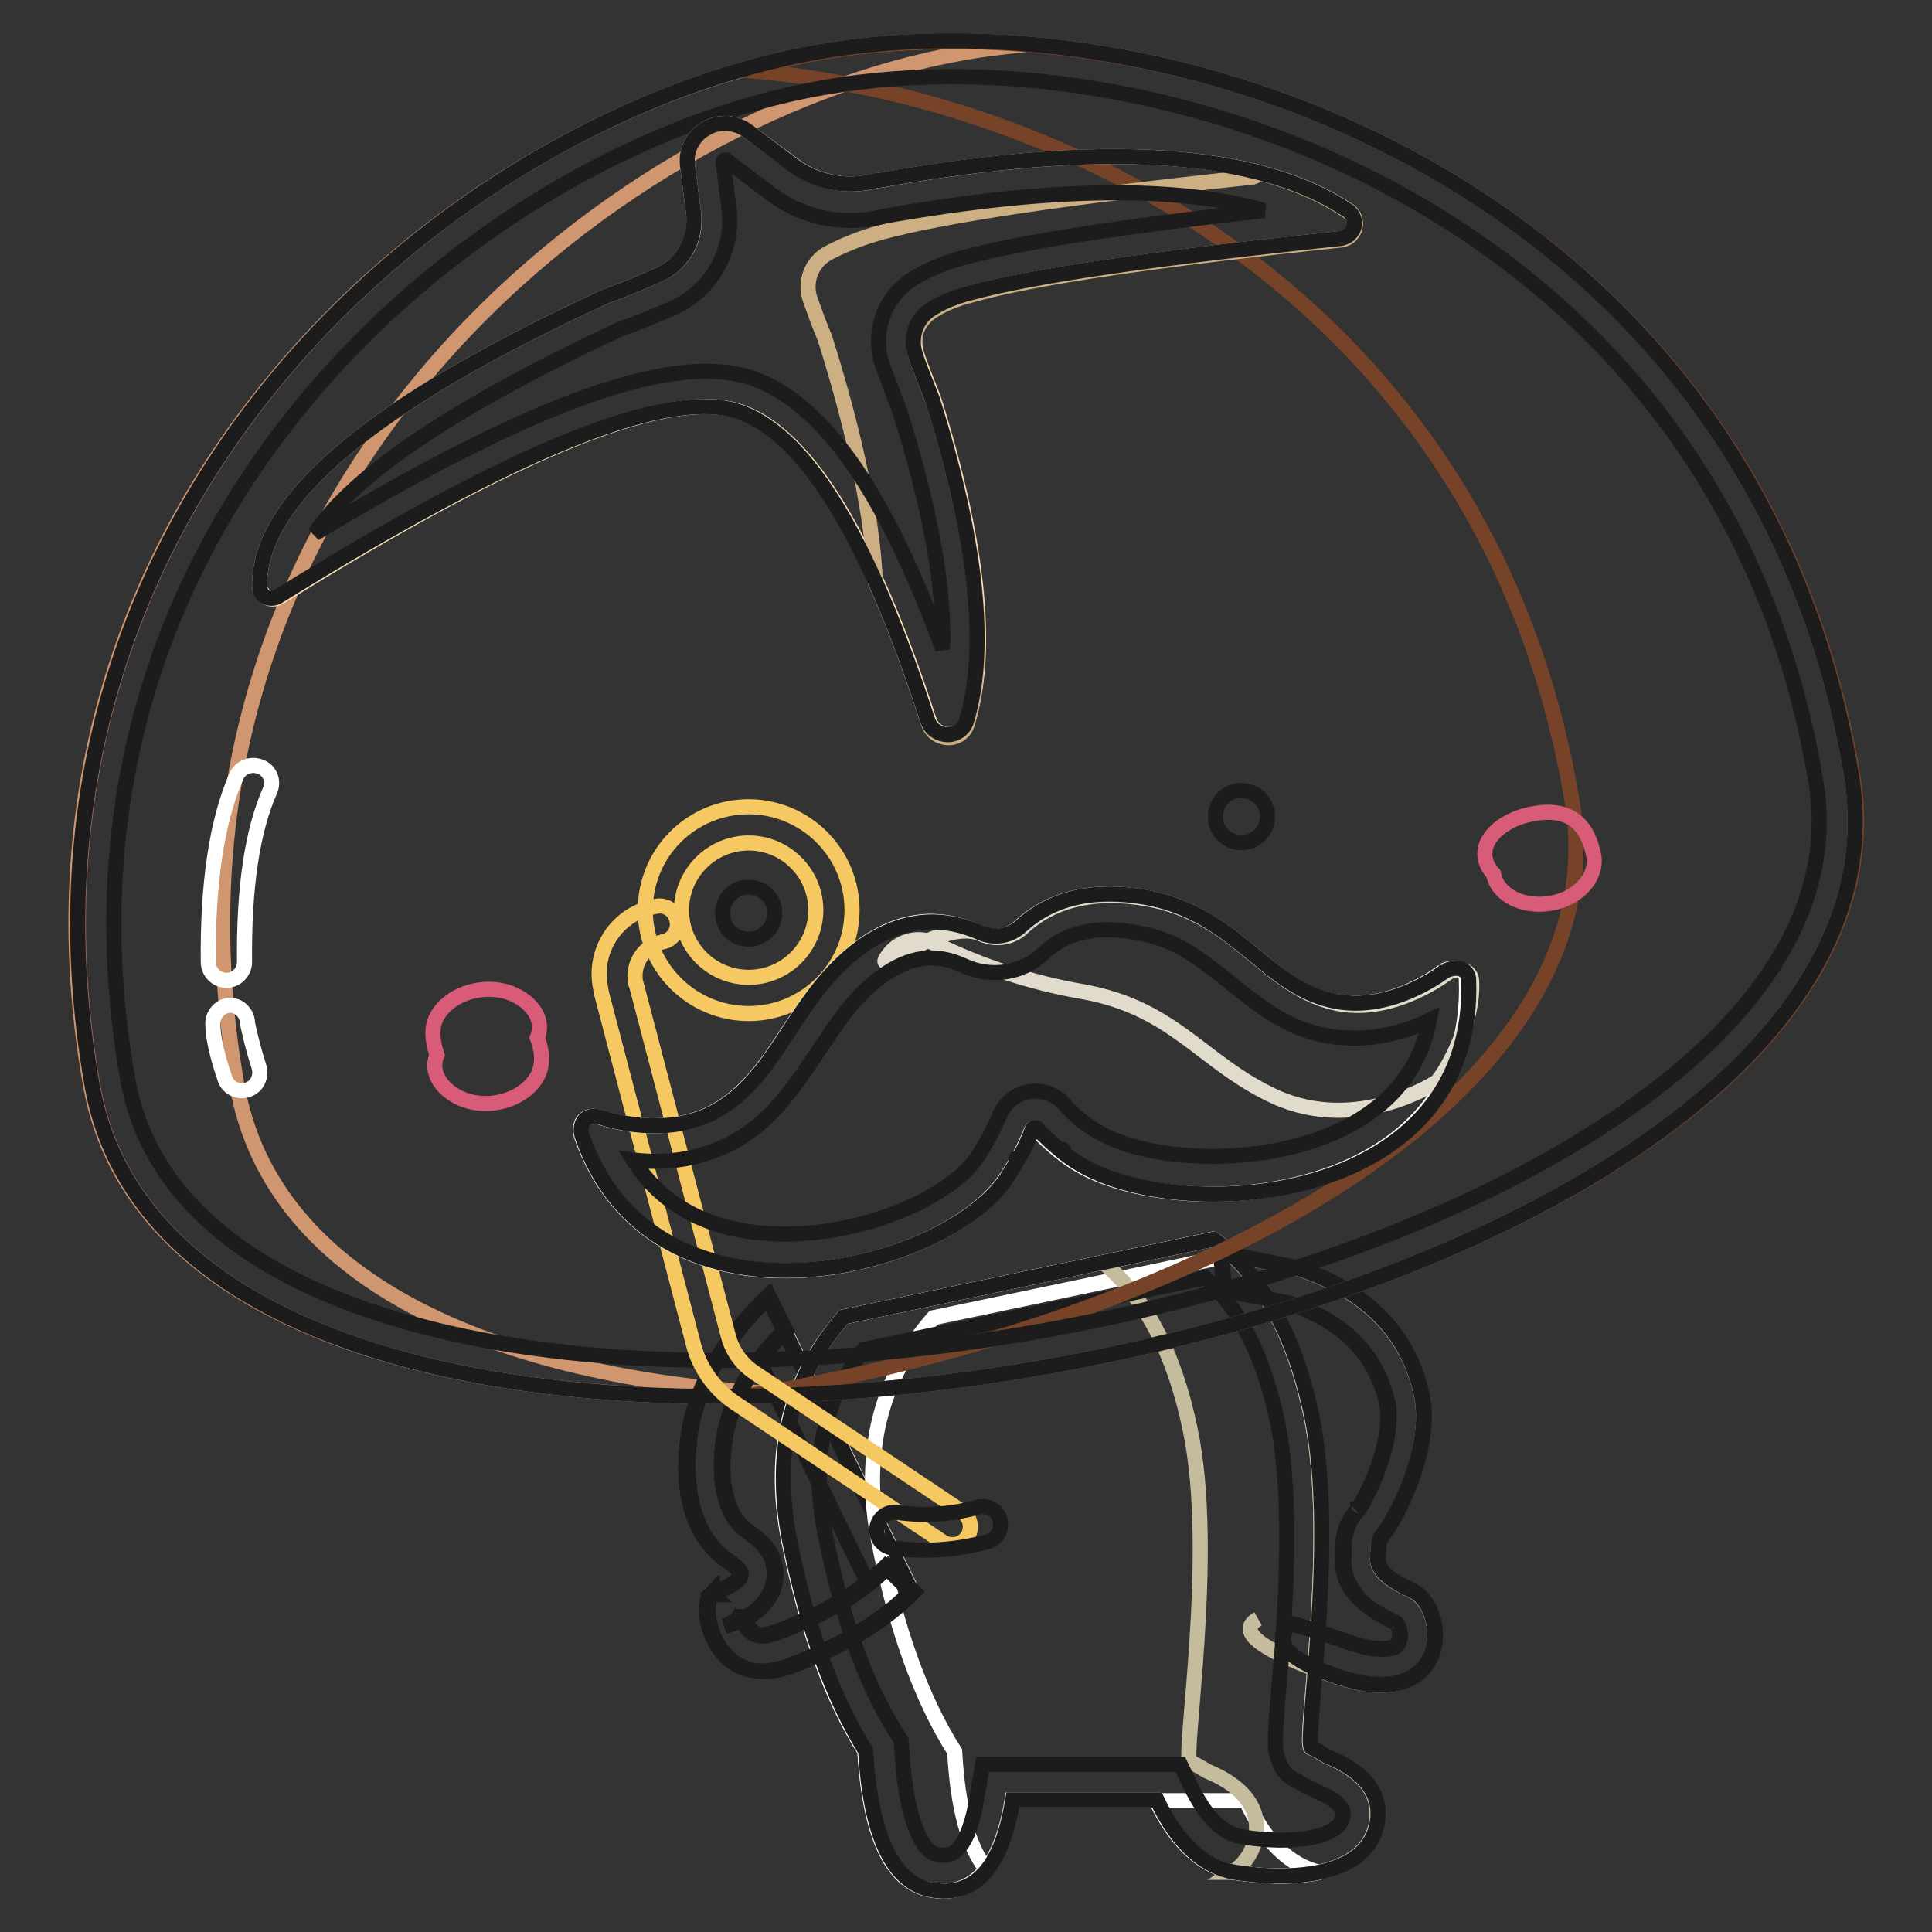 <?xml version="1.0" encoding="utf-8"?>
<!-- Svg Vector Icons : http://www.onlinewebfonts.com/icon -->
<!DOCTYPE svg PUBLIC "-//W3C//DTD SVG 1.1//EN" "http://www.w3.org/Graphics/SVG/1.1/DTD/svg11.dtd">
<svg version="1.1" xmlns="http://www.w3.org/2000/svg" xmlns:xlink="http://www.w3.org/1999/xlink" x="0px" y="0px" viewBox="0 0 256 256" enable-background="new 0 0 256 256" xml:space="preserve">
<rect x="0" y="0" width="256" height="256" fill="#333333" stroke="none"/>
<g> <path stroke-width="2" fill-opacity="0" stroke="#c5bb9d"  d="M161.7,166l10.3,2.1c9,3,14.5,8.5,16.3,16.6c1.4,6-2,13.9-4.5,17.9c-0.4,0.6-1.2,1.1-1.2,2.6 c0,1.5-1,3.1,4.3,5.5c5.3,2.3,5.3,16.6-9.7,11.5c-10-3.4-13.5-6-10.5-7.7"/> <path stroke-width="2" fill-opacity="0" stroke="#e1dbcb"  d="M101.8,171.8c-5.9,5.7-9.4,11.7-10.4,17.9c-0.9,5.8-0.4,13.6,5.3,17.3c0.4,0.3,1.4,1,1.4,1.6 c0,0.6-0.8,1.5-3.4,2.3c-2.7,0.8-0.4,13.8,10.1,9.8c7-2.7,12.4-5.9,16.1-9.8L101.8,171.8z"/> <path stroke-width="2" fill-opacity="0" stroke="#1d1c1d"  d="M96.1,190.6c-0.9,5.8,0.2,10.5,3.2,12.5c0.5,0.4,1,0.7,1.5,1.2c0.4,0.4,0.8,0.8,1.1,1.3 c0.6,0.9,0.9,1.9,0.9,3.1c0,2-1.1,3.7-2.6,4.9c-0.5,0.4-1,0.7-1.6,1c0.1,0.3,0.2,0.5,0.3,0.8c0.8,1.4,1.8,1.8,4.2,0.9 c4.9-1.9,8.9-4,11.9-6.5l-14.4-29.5C98.1,183.7,96.6,187.1,96.1,190.6z M94.2,211.2c0.1-0.1,0.3-0.2,0.4-0.3 c2.7-0.8,3.4-1.7,3.4-2.3c0-0.6-1-1.3-1.4-1.6c-5.8-3.8-6.3-11.5-5.3-17.3c1-6.2,4.5-12.2,10.4-17.9l19.1,39.1 c-3.7,3.8-9.1,7.1-16.1,9.8C94.9,224.4,92.3,213.2,94.2,211.2c0,0.1,0.1,0.1,0.1,0.1L94.2,211.2z"/> <path stroke-width="2" fill-opacity="0" stroke="#1d1c1d"  d="M96,215.5c1.2-0.4,2-1.2,2.3-2c0.1-0.1,0.1-0.3,0.1-0.3v0.1c0,0.3,0.1,0.8,0.2,1.2 C97.8,214.9,97,215.2,96,215.5z M100.2,213.5c1.6-1.2,2.6-2.8,2.6-4.9c0-1.2-0.4-2.2-0.9-3.1c-0.3-0.5-0.7-0.9-1.1-1.3 c-0.5-0.5-1-0.8-1.5-1.2c-3.1-2-4.2-6.8-3.2-12.5c0.8-4.8,3.4-9.5,8-14.2l-2.2-4.5c-5.9,5.7-9.4,11.7-10.4,17.9 c-0.9,5.8-0.4,13.6,5.3,17.3c0.4,0.3,1.4,1,1.4,1.6c0,0.6-0.8,1.5-3.4,2.3c-0.1,0-0.3,0.1-0.4,0.3l0.1,0.1c0,0-0.1,0-0.1-0.1 c-1.9,2,0.7,13.3,10.6,9.5c7-2.7,12.4-5.9,16.1-9.8l-3.4-3.3c-3.2,3.3-8,6.2-14.4,8.6c-2.4,0.9-3.4,0.5-4.2-0.9 c-0.1-0.3-0.3-0.5-0.3-0.8C99.2,214.2,99.7,213.9,100.2,213.5L100.2,213.5z M94.2,211.2c0.1-0.1,0.3-0.2,0.4-0.3 c2.7-0.8,3.4-1.7,3.4-2.3c0-0.6-1-1.3-1.4-1.6c-5.8-3.8-6.3-11.5-5.3-17.3c1-6.2,4.5-12.2,10.4-17.9l2.2,4.5 c-4.6,4.7-7.2,9.4-8,14.2c-0.9,5.8,0.2,10.5,3.2,12.5c0.5,0.4,1,0.7,1.5,1.2c0.4,0.4,0.8,0.8,1.1,1.3c0.6,0.9,0.9,1.9,0.9,3.1 c0,2-1.1,3.7-2.6,4.9c-0.5,0.4-1,0.7-1.6,1c0.1,0.3,0.2,0.5,0.3,0.8c0.8,1.4,1.8,1.8,4.2,0.9c6.4-2.4,11.2-5.4,14.4-8.6l3.4,3.3 c-3.7,3.8-9.1,7.1-16.1,9.8C94.9,224.4,92.3,213.2,94.2,211.2c0,0.1,0.1,0.1,0.1,0.1L94.2,211.2z M98.4,213.3v-0.1 c0,0.1,0,0.2-0.1,0.3c-0.3,0.8-1.1,1.6-2.3,2c1-0.3,1.9-0.6,2.6-1C98.5,214.1,98.4,213.6,98.4,213.3L98.4,213.3z"/> <path stroke-width="2" fill-opacity="0" stroke="#1d1c1d"  d="M96,215.5c1.2-0.4,2-1.2,2.3-2c0.1-0.1,0.1-0.3,0.1-0.3v0.1c0,0.3,0.1,0.8,0.2,1.2 C97.8,214.9,97,215.2,96,215.5z M100.2,213.5c1.6-1.2,2.6-2.8,2.6-4.9c0-1.2-0.4-2.2-0.9-3.1c-0.3-0.5-0.7-0.9-1.1-1.3 c-0.5-0.5-1-0.8-1.5-1.2c-3.1-2-4.2-6.8-3.2-12.5c0.8-4.8,3.4-9.5,8-14.2l-2.2-4.5c-5.9,5.7-9.4,11.7-10.4,17.9 c-0.9,5.8-0.4,13.6,5.3,17.3c0.4,0.3,1.4,1,1.4,1.6c0,0.6-0.8,1.5-3.4,2.3c-0.1,0-0.3,0.1-0.4,0.3l0.1,0.1c0,0-0.1,0-0.1-0.1 c-1.9,2,0.7,13.3,10.6,9.5c7-2.7,12.4-5.9,16.1-9.8l-3.4-3.3c-3.2,3.3-8,6.2-14.4,8.6c-2.4,0.9-3.4,0.5-4.2-0.9 c-0.1-0.3-0.3-0.5-0.3-0.8C99.2,214.2,99.7,213.9,100.2,213.5L100.2,213.5z M94.2,211.2c0.1-0.1,0.3-0.2,0.4-0.3 c2.7-0.8,3.4-1.7,3.4-2.3c0-0.6-1-1.3-1.4-1.6c-5.8-3.8-6.3-11.5-5.3-17.3c1-6.2,4.5-12.2,10.4-17.9l2.2,4.5 c-4.6,4.7-7.2,9.4-8,14.2c-0.9,5.8,0.2,10.5,3.2,12.5c0.5,0.4,1,0.7,1.5,1.2c0.4,0.4,0.8,0.8,1.1,1.3c0.6,0.9,0.9,1.9,0.9,3.1 c0,2-1.1,3.7-2.6,4.9c-0.5,0.4-1,0.7-1.6,1c0.1,0.3,0.2,0.5,0.3,0.8c0.8,1.4,1.8,1.8,4.2,0.9c6.4-2.4,11.2-5.4,14.4-8.6l3.4,3.3 c-3.7,3.8-9.1,7.1-16.1,9.8C94.9,224.4,92.3,213.2,94.2,211.2c0,0.1,0.1,0.1,0.1,0.1L94.2,211.2z M98.4,213.3v-0.1 c0,0.1,0,0.2-0.1,0.3c-0.3,0.8-1.1,1.6-2.3,2c1-0.3,1.9-0.6,2.6-1C98.5,214.1,98.4,213.6,98.4,213.3L98.4,213.3z"/> <path stroke-width="2" fill-opacity="0" stroke="#e1dbcb"  d="M111.8,174.5c-7.1,8.1-9.5,17.9-7.3,29.5c2.3,11.6,5.6,20.9,10.1,28c0.7,11.7,3.7,17.8,9.2,18.5 c5.4,0.7,8.9-3.4,10.3-12h19.1c2.7,5.7,6.2,8.9,10.4,9.6c6.3,1,17,1,18.7-6.1c1-4.3-1.8-7.3-6.1-9.1c-0.5-0.2-1.4-0.9-2.5-1.3 c-1.1-0.4,3.5-27.6,0-44.1c-2.3-11-6.6-18.7-13-23.3L111.8,174.5L111.8,174.5z"/> <path stroke-width="2" fill-opacity="0" stroke="#ffffff"  d="M163.3,166.3l-39.6,8.3c-7.1,8.1-9.5,17.9-7.3,29.5c2.3,11.6,5.6,20.9,10.1,28c0.4,7.4,1.8,12.6,4.2,15.6 c-1.8,2.2-4.1,3.2-6.9,2.8c-5.4-0.7-8.5-6.8-9.2-18.5c-4.5-7.1-7.8-16.5-10.1-28c-2.3-11.6,0.1-21.4,7.3-29.5l49-10.3 C161.7,164.8,162.5,165.5,163.3,166.3z M174.9,248.1c-3.7,0.8-8,0.5-11.3,0c-4.2-0.7-7.7-3.9-10.4-9.5h11.9 C167.7,244.1,170.9,247.2,174.9,248.1L174.9,248.1z"/> <path stroke-width="2" fill-opacity="0" stroke="#c5bb9d"  d="M160.7,164.2c6.4,4.6,10.7,12.4,13,23.3c3.5,16.5-1.1,43.7,0,44.1c1.1,0.4,1.9,1.1,2.5,1.3 c4.3,1.8,7.1,4.8,6.1,9.1c-1.7,7.1-12.4,7.1-18.7,6.1c-0.1,0-0.2,0-0.3,0c1.5-1,2.5-2.4,3-4.2c1-4.3-1.8-7.3-6.1-9.1 c-0.5-0.2-1.4-0.9-2.5-1.3c-1.1-0.4,3.5-27.6,0-44.1c-2.1-10.1-5.9-17.4-11.5-22.1L160.7,164.2L160.7,164.2z"/> <path stroke-width="2" fill-opacity="0" stroke="#1d1c1d"  d="M109.3,203.1c2.2,11.1,5.3,19.9,9.4,26.4l0.7,1.1l0.1,1.2c0.3,5.3,1.1,9.1,2.3,11.5 c0.8,1.7,1.7,2.4,2.7,2.5c1.2,0.1,1.8-0.1,2.5-0.9c1.1-1.2,2-3.6,2.5-7.1l0.7-4h26.2l1.3,2.7c2.1,4.4,4.4,6.5,6.9,6.9 c7.1,1.1,12.7,0,13.3-2.5c0.1-0.7,0.1-1.1-0.3-1.5c-0.5-0.7-1.5-1.4-3.1-2c-0.4-0.2-0.7-0.4-1.2-0.6c0,0-0.3-0.2-0.4-0.2 c-0.1-0.1-0.2-0.1-0.3-0.2c-0.2-0.1-0.4-0.2-0.5-0.3c-1.4-0.5-2.2-1.5-2.6-2.6c-0.2-0.5-0.3-0.9-0.4-1.3c-0.1-0.4-0.1-0.9-0.1-1.4 c0-0.7,0-1.6,0.1-2.8c0.1-1.3,0.6-7.4,0.7-8.3c0.5-6.2,0.7-11.3,0.7-16.3c0-5.9-0.4-10.9-1.2-14.9c-1.9-8.9-5.1-15.2-9.6-19.2 l-45.2,9.5C109.1,185.5,107.4,193.5,109.3,203.1L109.3,203.1z M111.8,174.5l49-10.3c6.3,4.6,10.7,12.4,13,23.3 c3.5,16.5-1.1,43.7,0,44.1c1.1,0.4,1.9,1.1,2.5,1.3c4.3,1.8,7.1,4.8,6.1,9.1c-1.7,7.1-12.3,7.1-18.7,6.1c-4.2-0.7-7.7-3.9-10.4-9.6 h-19.1c-1.4,8.7-4.8,12.7-10.3,12c-5.4-0.7-8.5-6.8-9.2-18.5c-4.4-7.1-7.8-16.5-10.1-28C102.4,192.4,104.7,182.6,111.8,174.5z"/> <path stroke-width="2" fill-opacity="0" stroke="#1d1c1d"  d="M171.1,172.8l-0.5-0.1c0.1,0,0.2,0.1,0.3,0.1L171.1,172.8z M162.3,171l-0.5-5l10.3,2.1 c9,3,14.5,8.5,16.3,16.6c1.4,6-2,13.9-4.5,17.9c-0.4,0.6-1.2,1.1-1.2,2.6c0,1.5-1,3.1,4.3,5.5c5.3,2.3,5.3,16.6-9.7,11.5 c-10-3.4-6.7-5.8-6.8-6.8c-0.1-0.7,3.8,0.7,8.4,2.3c2.6,0.9,4.5,1,5.6,0.7c0.5-0.1,0.7-0.4,0.9-0.8c0.2-0.5,0.2-1.2,0-1.9 c-0.1-0.3-0.2-0.5-0.3-0.6c-2.8-1.3-4.7-2.6-5.8-4.4c-0.7-1-1.1-2.1-1.2-3.2c0-0.4-0.1-0.8,0-1.3c0-0.3,0-0.4,0-0.8 c0-0.1,0-0.2,0-0.2c0-2,0.6-3.6,1.7-4.9c0.1-0.1,0.1-0.1,0.3-0.3c2.8-4.6,4.6-10.7,3.8-14.2c-1.5-6.3-5.6-10.6-12.9-13.1L162.3,171 L162.3,171z M179.9,200C180,200,180,199.9,179.9,200c0,0,0,0.1-0.1,0.2C179.9,200.1,179.9,200,179.9,200L179.9,200z M184.9,215 c0,0,0.1,0,0.1,0.1C185,215.1,185,215,184.9,215z M184.9,215c0,0,0.1,0,0.1,0.1C185,215.1,185,215,184.9,215z M179.1,210.7 c-0.7-1-1.1-2.1-1.2-3.2c0-0.4-0.1-0.8,0-1.3c0-0.3,0-0.4,0-0.8c0-0.1,0-0.2,0-0.2c0-2,0.6-3.6,1.7-4.9c0.1-0.1,0.1-0.1,0.3-0.3 c2.8-4.6,4.6-10.6,3.8-14.2c-1.5-6.3-5.6-10.6-12.9-13.1l-8.6-1.8l-0.5-5l10.3,2.1c9,3,14.5,8.5,16.3,16.6c1.4,6-2,13.9-4.5,17.9 c-0.4,0.6-1.2,1.1-1.2,2.6c0,1.5-1,3.1,4.3,5.5c5.3,2.3,5.3,16.6-9.7,11.5c-10-3.4-6.7-5.8-6.8-6.8c-0.1-0.7,3.8,0.7,8.4,2.3 c2.6,0.9,4.5,1,5.6,0.7c0.5-0.1,0.7-0.4,0.9-0.8c0.2-0.5,0.2-1.2,0-1.9c-0.1-0.3-0.2-0.5-0.3-0.6 C182.2,213.7,180.3,212.4,179.1,210.7L179.1,210.7z M179.9,200C180,200,180,199.9,179.9,200c0,0,0,0.1-0.1,0.2 C179.9,200.1,179.9,200,179.9,200L179.9,200z M171.1,172.8l-0.5-0.1c0.1,0,0.2,0.1,0.3,0.1L171.1,172.8z"/> <path stroke-width="2" fill-opacity="0" stroke="#956952"  d="M245.3,102.6C232.4,25.5,156.5-1.6,108.3,6.9c-47.8,8.4-109.6,59.7-96,136.9 C25.8,221,258.3,179.8,245.3,102.6z"/> <path stroke-width="2" fill-opacity="0" stroke="#cf966f"  d="M105,184.8c-46.3,2-87.5-9.8-93-41C-1.7,66.6,60.3,15.4,108.1,7c8.5-1.5,18-1.9,27.8-1.1 c-2.8,0.3-5.6,0.6-8.3,1.1C79.8,15.4,17.8,66.6,31.4,143.8C36.1,170.5,67,183,105,184.8L105,184.8z"/> <path stroke-width="2" fill-opacity="0" stroke="#774328"  d="M98.8,185c59.2-9.8,116.1-39.7,109.5-78.9C197.7,42.5,144.1,12.9,98.6,9.3c3.4-0.9,6.6-1.7,9.9-2.3 c48.1-8.5,124.1,18.6,137,95.7C253.4,150.1,168.5,183.9,98.8,185z"/> <path stroke-width="2" fill-opacity="0" stroke="#1d1c1d"  d="M99.8,124.4c-1.9,0.3-3.7-0.9-4-2.8c-0.3-1.9,0.9-3.7,2.8-4c1.9-0.3,3.7,0.9,4,2.8 C102.9,122.3,101.7,124,99.8,124.4z M165.1,111.6c-1.9,0.3-3.7-0.9-4-2.8c-0.3-1.9,0.9-3.7,2.8-4c1.9-0.3,3.7,0.9,4,2.8 C168.2,109.5,167,111.3,165.1,111.6z"/> <path stroke-width="2" fill-opacity="0" stroke="#d85b78"  d="M57.9,139.8c-1.2,2.8,1.5,5.7,5,6.3c3.5,0.6,7.3-1.1,8.5-3.9c0.6-1.5,0.4-3.1-0.2-4.7 c1.2-2.8-1.5-5.7-5-6.3c-3.5-0.6-7.3,1.1-8.5,3.9C57.1,136.6,57.4,138.2,57.9,139.8z"/> <path stroke-width="2" fill-opacity="0" stroke="#d85b78"  d="M197.9,115.8c0.5,2.8,3.9,4.5,7.5,3.9c3.7-0.6,6.2-3.4,5.8-6.2l0,0c-0.7-3.8-2.8-6.6-7.9-5.7 C198.4,108.6,194.8,112.4,197.9,115.8z"/> <path stroke-width="2" fill-opacity="0" stroke="#1d1c1d"  d="M96,215.5c1.2-0.4,2-1.2,2.3-2c0.1-0.1,0.1-0.3,0.1-0.3v0.1c0,0.3,0.1,0.8,0.2,1.2 C97.8,214.9,97,215.2,96,215.5z M100.2,213.5c1.6-1.2,2.6-2.8,2.6-4.9c0-1.2-0.4-2.2-0.9-3.1c-0.3-0.5-0.7-0.9-1.1-1.3 c-0.5-0.5-1-0.8-1.5-1.2c-3.1-2-4.2-6.8-3.2-12.5c0.8-4.8,3.4-9.5,8-14.2l-2.2-4.5c-5.9,5.7-9.4,11.7-10.4,17.9 c-0.9,5.8-0.4,13.6,5.3,17.3c0.4,0.3,1.4,1,1.4,1.6c0,0.6-0.8,1.5-3.4,2.3c-0.1,0-0.3,0.1-0.4,0.3l0.1,0.1c0,0-0.1,0-0.1-0.1 c-1.9,2,0.7,13.3,10.6,9.5c7-2.7,12.4-5.9,16.1-9.8l-3.4-3.3c-3.2,3.3-8,6.2-14.4,8.6c-2.4,0.9-3.4,0.5-4.2-0.9 c-0.1-0.3-0.3-0.5-0.3-0.8C99.2,214.2,99.7,213.9,100.2,213.5L100.2,213.5z M94.2,211.2c0.1-0.1,0.3-0.2,0.4-0.3 c2.7-0.8,3.4-1.7,3.4-2.3c0-0.6-1-1.3-1.4-1.6c-5.8-3.8-6.3-11.5-5.3-17.3c1-6.2,4.5-12.2,10.4-17.9l2.2,4.5 c-4.6,4.7-7.2,9.4-8,14.2c-0.9,5.8,0.2,10.5,3.2,12.5c0.5,0.4,1,0.7,1.5,1.2c0.4,0.4,0.8,0.8,1.1,1.3c0.6,0.9,0.9,1.9,0.9,3.1 c0,2-1.1,3.7-2.6,4.9c-0.5,0.4-1,0.7-1.6,1c0.1,0.3,0.2,0.5,0.3,0.8c0.8,1.4,1.8,1.8,4.2,0.9c6.4-2.4,11.2-5.4,14.4-8.6l3.4,3.3 c-3.7,3.8-9.1,7.1-16.1,9.8C94.9,224.4,92.3,213.2,94.2,211.2c0,0.1,0.1,0.1,0.1,0.1L94.2,211.2z M98.4,213.3v-0.1 c0,0.1,0,0.2-0.1,0.3c-0.3,0.8-1.1,1.6-2.3,2c1-0.3,1.9-0.6,2.6-1C98.5,214.1,98.4,213.6,98.4,213.3L98.4,213.3z"/> <path stroke-width="2" fill-opacity="0" stroke="#1d1c1d"  d="M240.6,103.5c-5.7-34.3-24.8-60.4-53-76.7c-24.4-14.1-54.2-19.5-78.5-15.2C85,15.8,59,31,40.9,52.6 c-20.9,24.9-30,56-24,90.3c2.8,16.1,17,27.4,40.4,33.2c22.1,5.5,51.1,5.5,80.5,0.3c29.4-5.2,56.7-15.2,75.7-27.9 C233.8,135,243.3,119.5,240.6,103.5L240.6,103.5z M245.3,102.6C258.3,179.8,25.8,221,12.2,143.8C-1.4,66.5,60.5,15.3,108.3,6.9 C156.4-1.6,232.4,25.5,245.3,102.6L245.3,102.6z"/> <path stroke-width="2" fill-opacity="0" stroke="#fbe0b4"  d="M34.4,77.7c-0.2-11.5,15.1-24.3,46-38.5c2.6-0.9,4.9-1.9,6.9-2.8c3.2-1.4,5.1-4.7,4.6-8.2l-0.8-6.2 c-0.4-2.7,1.6-5.3,4.3-5.6c1.3-0.2,2.6,0.2,3.6,0.9l6.2,4.6c3.1,2.3,7,3,10.7,2.1c0.3-0.1,0.5-0.1,0.7-0.1 c29.6-5.3,50.3-3.9,62.1,4c0.9,0.6,1.2,1.9,0.5,2.8c-0.3,0.5-0.9,0.8-1.5,0.9c-24.7,2.6-41,5-49,7.2c-2,0.5-3.7,1.2-5,2.1 c-2.1,1.2-3,3.8-2.2,6.1c0.5,1.6,1.3,3.5,2.2,5.8c5.9,18.8,7.4,33,4.6,42.6c-0.4,1.5-2,2.3-3.4,1.8c-0.9-0.3-1.5-0.9-1.8-1.8 c-7.7-23.8-15.9-37.4-24.6-40.7c-9.2-3.6-29.7,4.6-61.4,24.4c-0.8,0.5-1.9,0.3-2.3-0.5C34.6,78.4,34.4,78.1,34.4,77.7z"/> <path stroke-width="2" fill-opacity="0" stroke="#ccb083"  d="M178.7,28.1c0.9,0.6,1.2,1.9,0.5,2.8c-0.3,0.5-0.9,0.8-1.5,0.9c-24.7,2.6-41,5-49,7.3 c-2,0.5-3.7,1.2-5.1,2.1c-2.1,1.3-3,3.8-2.2,6.1c0.5,1.6,1.3,3.5,2.2,5.8c5.9,18.9,7.4,33.2,4.6,42.7c-0.4,1.5-1.9,2.3-3.4,1.8 c-0.9-0.3-1.5-0.9-1.8-1.8c-2.3-7.1-4.6-13.3-7-18.6c-0.4-8.6-2.6-19.4-6.7-32.4c-0.8-1.9-1.4-3.6-1.9-5c-0.9-2.4,0.1-5.1,2.4-6.3 c2.1-1.1,4.4-2,6.9-2.7c8-2.2,24.4-4.7,49-7.3c0.5,0,0.9-0.3,1.2-0.6C171.6,24.2,175.5,25.9,178.7,28.1z"/> <path stroke-width="2" fill-opacity="0" stroke="#1d1c1d"  d="M117.4,28.6c-5.4,1.4-10.8,0.4-15.1-2.8l-6.1-4.6c-0.3,0-0.4,0.1-0.4,0.2l0.8,6.2 c0.7,5.5-2.3,10.9-7.4,13.2c-2.1,0.9-4.4,1.9-7,2.8C60.3,53.8,46.8,63,41.7,70.7c29.1-17.5,48.1-24.4,58.5-20.4 c9.3,3.6,17.3,15.5,24.7,35.7c0.3-8-1.6-18.6-5.7-31.6c-0.9-2.3-1.6-4.2-2.2-5.8c-1.6-4.4,0.1-9.4,4.2-11.8 c1.8-1.1,3.8-1.9,6.2-2.6c7.2-2,20.5-4.1,40.1-6.3C156.2,24.6,139.5,24.7,117.4,28.6L117.4,28.6z M34.4,77.7 c-0.2-11.5,15.1-24.3,46-38.5c2.6-0.9,4.9-1.9,6.9-2.8c3.2-1.4,5-4.7,4.6-8.2l-0.8-6.2c-0.4-2.7,1.6-5.3,4.3-5.6 c1.3-0.2,2.6,0.2,3.6,0.9l6.1,4.6c3.1,2.3,7,3,10.7,2.1c0.3-0.1,0.5-0.1,0.7-0.1c29.6-5.3,50.3-3.9,62.1,4c0.9,0.6,1.2,1.9,0.5,2.8 c-0.3,0.5-0.9,0.8-1.5,0.9c-24.7,2.6-41,5-49,7.2c-2,0.5-3.7,1.2-5.1,2.1c-2.1,1.2-3,3.8-2.2,6.1c0.5,1.6,1.3,3.5,2.2,5.8 c5.9,18.8,7.4,33,4.6,42.6c-0.4,1.5-1.9,2.3-3.4,1.8c-0.9-0.3-1.5-0.9-1.8-1.8c-7.7-23.8-15.9-37.4-24.6-40.7 c-9.2-3.6-29.7,4.6-61.4,24.3c-0.8,0.5-1.9,0.3-2.3-0.5C34.6,78.4,34.4,78.1,34.4,77.7z"/> <path stroke-width="2" fill-opacity="0" stroke="#f6c862"  d="M99.2,129.5c4.9,0,8.9-4,8.9-8.9c0-4.9-4-8.9-8.9-8.9c-4.9,0-8.9,4-8.9,8.9 C90.3,125.5,94.3,129.5,99.2,129.5z M99.2,134.3c-7.5,0-13.7-6.1-13.7-13.7s6.1-13.7,13.7-13.7c7.5,0,13.7,6.1,13.7,13.7 S106.7,134.3,99.2,134.3z"/> <path stroke-width="2" fill-opacity="0" stroke="#f6c862"  d="M86.9,120.1c1.3-0.3,2.6,0.6,2.8,1.9c0.3,1.3-0.6,2.6-1.9,2.8c-2.4,0.5-4,2.8-3.6,5.3c0,0.1,0,0.2,0.1,0.3 L96.5,177c0.5,2,1.8,3.8,3.5,4.9l27.5,18.4c1.1,0.7,1.4,2.2,0.7,3.3c-0.7,1.1-2.2,1.4-3.3,0.7l-27.5-18.4c-2.7-1.8-4.7-4.6-5.5-7.7 l-12.2-46.6c0-0.2-0.1-0.4-0.1-0.6C78.5,125.9,81.8,121,86.9,120.1z"/> <path stroke-width="2" fill-opacity="0" stroke="#1d1c1d"  d="M118.2,205.1c-1.3-0.2-2.2-1.4-2-2.7c0.2-1.3,1.4-2.2,2.7-2c3.6,0.5,7.1,0.3,10.7-0.7 c1.3-0.3,2.6,0.4,2.9,1.7c0.3,1.3-0.4,2.6-1.7,2.9C126.6,205.4,122.4,205.7,118.2,205.1z"/> <path stroke-width="2" fill-opacity="0" stroke="#ffffff"  d="M177,132.7c-9.4-1.7-13.1-11.7-25.3-13.8c-6.9-1.2-12.5,0.1-16.6,3.9c-1.4,1.3-3.5,1.7-5.3,0.8 c-5.4-2.5-10.7-1.9-15.8,1.9c-8.8,6.5-10.8,16.8-19,21.6c-6.7,3.9-15,1.1-15,1.1c-3-1.1-3.3,1.2-3,2.2c9.4,27.4,47.4,18.5,56.1,6 c1.5-2.2,2.7-4.4,3.6-6.7c0.1-0.2,0.3-0.3,0.4-0.2c0,0,0.1,0,0.1,0.1c2,2.1,4,3.8,6.2,5c14,7.7,52,4.8,50.9-24.8 c0-0.8-0.8-2.1-3-1.2C191.5,128.5,184.6,134.1,177,132.7L177,132.7z"/> <path stroke-width="2" fill-opacity="0" stroke="#e1dbcb"  d="M130.1,123.8c1.8,0.8,3.9,0.5,5.3-0.8c4.1-3.8,9.6-5.1,16.6-3.9c12.2,2.2,16,12.1,25.4,13.9 c7.6,1.4,14.5-4.2,14.6-4.2c2.2-0.9,3,0.4,3,1.2c0.3,6.4-4.2,13.2-4.7,13.4c0,0-10.5,6.9-21.4,1.9c-9.7-4.5-13.2-11.7-25.4-13.9 c-7-1.2-13.5-3.4-19.7-6.4c-2-1-4.5-0.4-5.9,1.3C114.6,130.6,124.7,121.3,130.1,123.8z"/> <path stroke-width="2" fill-opacity="0" stroke="#1d1c1d"  d="M164.1,131.1c-0.2-0.1-1.9-1.6-2.5-2c-4-3.2-6.9-4.8-10.8-5.5c-5.5-1-9.6-0.1-12.5,2.7 c-2.8,2.7-7,3.3-10.5,1.7c-3.8-1.8-7.3-1.3-11,1.4c-2.7,2-4.7,4.3-7.5,8.6c-0.3,0.4-1.4,2.1-1.7,2.5c-3.6,5.4-6.2,8.4-10.2,10.7 c-0.5,0.3-1.1,0.6-1.6,0.8c-3.8,1.7-7.8,2.2-11.9,1.7c4.3,6.9,11.8,10.1,21.3,9.8c10.1-0.3,20.5-4.9,24.1-9.9 c1.3-1.9,2.3-3.8,3.1-5.7c1-2.6,3.9-4,6.6-3c0.7,0.3,1.4,0.7,1.9,1.3c1.6,1.8,3.3,3.1,5,4c6.2,3.4,18,4.1,27.4,1.2 c8.9-2.8,14.6-8.2,16.1-16.2c-3.6,1.7-7.4,2.6-11.4,2.3c-0.6,0-1.2-0.1-1.8-0.2C171.8,136.6,168.6,134.7,164.1,131.1L164.1,131.1z  M140.6,152.5c-1.1-0.9-2.2-1.9-3.2-3c-0.3-0.1-0.5-0.1-0.6,0.1c-0.5,1.4-1.1,2.7-1.9,4c-0.4-0.2-0.4-0.1-0.1,0.2 c-0.5,0.9-1.1,1.8-1.6,2.6c-8.8,12.5-46.8,21.3-56.1-6c-0.3-1,0-3.3,3-2.2c0,0,8.4,2.8,15-1.1c8.2-4.8,10.2-15.2,19-21.6 c5.1-3.7,10.4-4.3,15.8-1.9c1.8,0.8,3.8,0.5,5.3-0.8c4.1-3.8,9.6-5.1,16.6-3.9c12.2,2.2,15.9,12.1,25.3,13.8 c7.6,1.4,14.4-4.1,14.5-4.1c2.2-0.9,3,0.4,3,1.2c1.1,29.6-36.9,32.5-50.9,24.8c-0.9-0.5-1.9-1.1-2.8-1.9 C141,152.3,140.9,152.2,140.6,152.5L140.6,152.5z"/> <path stroke-width="2" fill-opacity="0" stroke="#ffffff"  d="M32.4,127.5c0,1.3-1.1,2.4-2.4,2.4s-2.4-1.1-2.4-2.4c-0.1-10.4,1.1-18.6,3.7-24.6c0.5-1.2,1.9-1.8,3.2-1.3 s1.8,1.9,1.3,3.1C33.4,110.1,32.3,117.7,32.4,127.5z M34.3,141.3c0.4,1.3-0.2,2.7-1.5,3.1c-1.2,0.4-2.6-0.2-3-1.5 c-1.1-3.2-1.6-5.6-1.6-7.3c0-1.3,1.1-2.4,2.3-2.4s2.3,1.1,2.3,2.4C33,136.5,33.4,138.5,34.3,141.3z"/></g>
</svg>